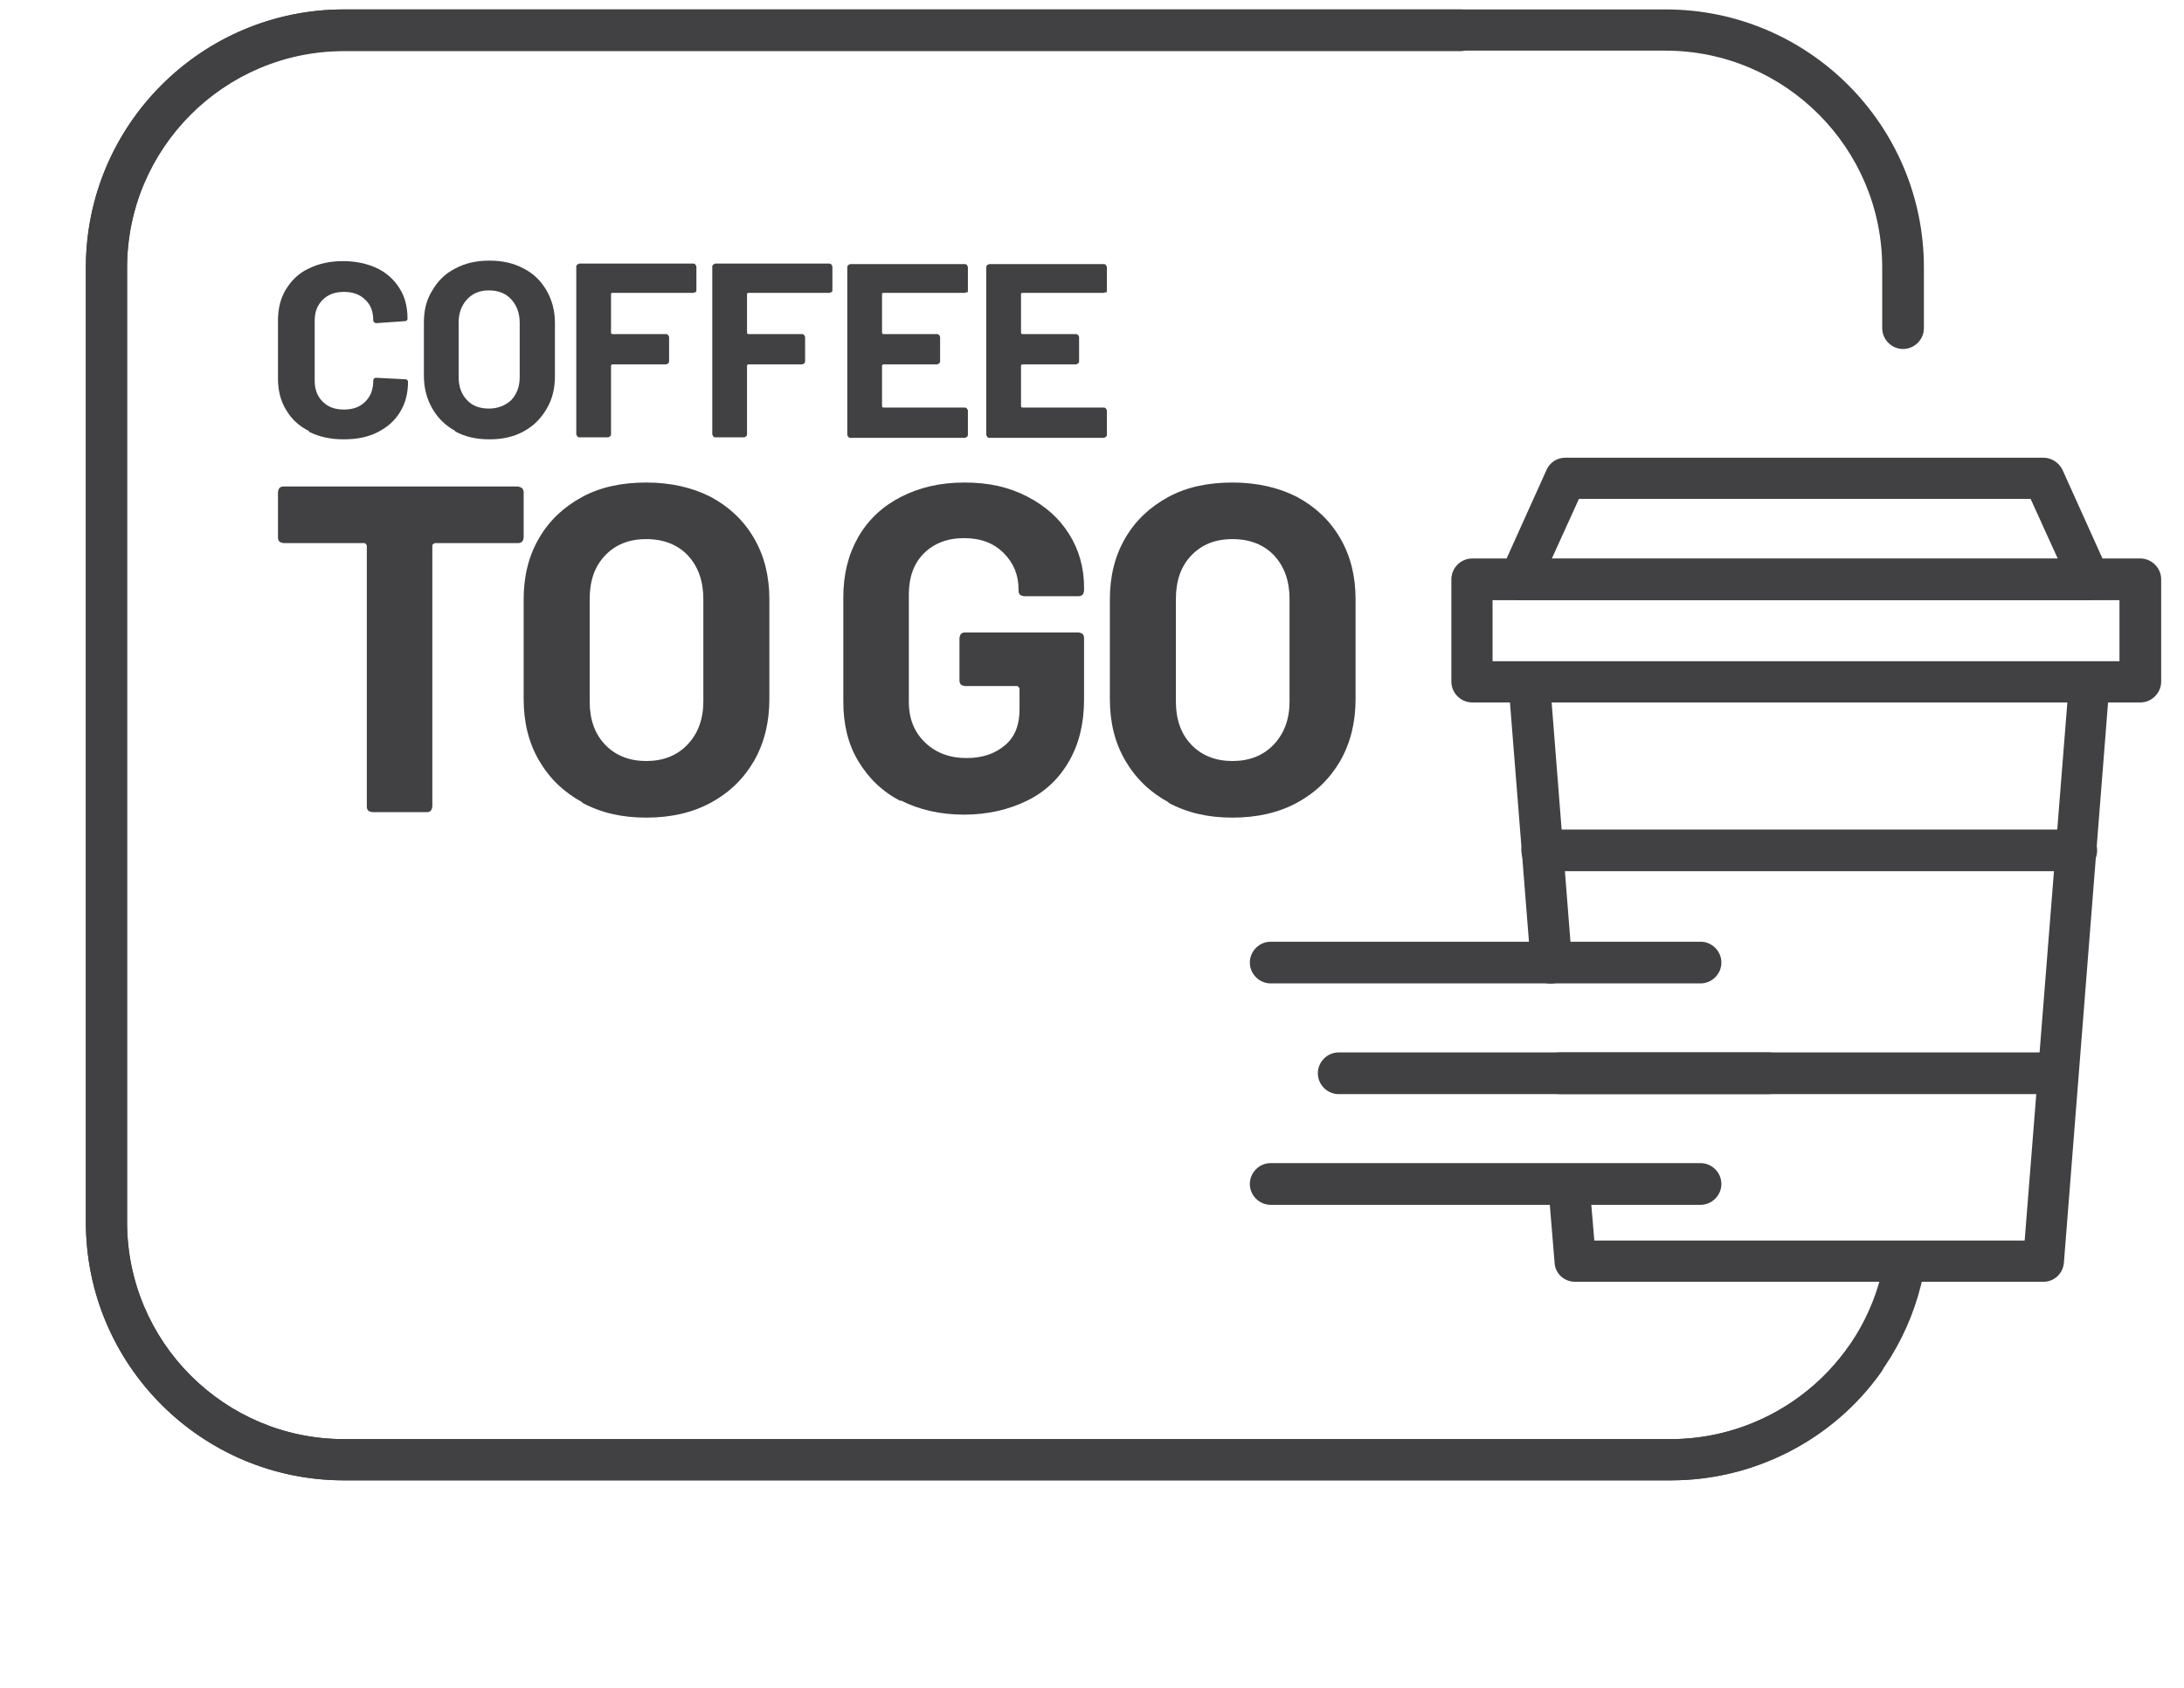 <?xml version="1.0" encoding="UTF-8"?><svg id="Livello_1" xmlns="http://www.w3.org/2000/svg" viewBox="0 0 44 34"><defs><style>.cls-1{fill:#414042;}</style></defs><g><path class="cls-1" d="M6.22,8.68c-.2-.1-.35-.24-.46-.43-.11-.18-.16-.39-.16-.63v-1.16c0-.24,.05-.45,.16-.63,.11-.18,.26-.33,.46-.42,.2-.1,.43-.15,.69-.15s.48,.05,.68,.14c.19,.09,.35,.23,.46,.41,.11,.17,.16,.38,.16,.61,0,.03-.02,.05-.06,.05l-.58,.04h0s-.05-.02-.05-.05c0-.18-.05-.32-.16-.42-.11-.11-.25-.16-.43-.16s-.32,.05-.43,.16c-.11,.11-.16,.25-.16,.42v1.21c0,.17,.05,.31,.16,.42s.25,.16,.43,.16,.32-.05,.43-.16c.11-.11,.16-.25,.16-.42,0-.04,.02-.06,.06-.06l.58,.03s.03,0,.04,.01c.01,.01,.02,.02,.02,.04,0,.23-.05,.43-.16,.61-.11,.18-.26,.31-.46,.41-.2,.1-.42,.14-.68,.14s-.49-.05-.69-.15Z"/><path class="cls-1" d="M9.17,8.68c-.2-.11-.35-.26-.46-.45-.11-.19-.17-.41-.17-.66v-1.07c0-.25,.05-.46,.17-.65,.11-.19,.26-.34,.46-.44,.2-.11,.43-.16,.69-.16s.49,.05,.69,.16c.2,.1,.35,.25,.46,.44,.11,.19,.17,.41,.17,.65v1.07c0,.25-.05,.47-.17,.67s-.26,.34-.46,.45c-.2,.11-.43,.16-.69,.16s-.49-.05-.69-.16Zm1.13-.62c.11-.12,.17-.27,.17-.46v-1.1c0-.19-.06-.35-.17-.47-.11-.12-.26-.18-.45-.18s-.33,.06-.44,.18c-.11,.12-.17,.27-.17,.47v1.1c0,.19,.06,.35,.17,.46,.11,.12,.26,.17,.44,.17s.33-.06,.45-.17Z"/><path class="cls-1" d="M14.01,5.88s-.03,.02-.04,.02h-1.63s-.03,0-.03,.02v.78s0,.03,.03,.03h1.08s.03,0,.04,.02c.01,.01,.02,.03,.02,.04v.49s0,.03-.02,.04-.03,.02-.04,.02h-1.08s-.03,0-.03,.03v1.38s0,.03-.02,.04-.03,.02-.04,.02h-.58s-.03,0-.04-.02-.02-.03-.02-.04v-3.38s0-.03,.02-.04,.03-.02,.04-.02h2.3s.03,0,.04,.02,.02,.03,.02,.04v.48s0,.03-.02,.04Z"/><path class="cls-1" d="M16.75,5.88s-.03,.02-.04,.02h-1.63s-.03,0-.03,.02v.78s0,.03,.03,.03h1.08s.03,0,.04,.02c.01,.01,.02,.03,.02,.04v.49s0,.03-.02,.04-.03,.02-.04,.02h-1.08s-.03,0-.03,.03v1.38s0,.03-.02,.04-.03,.02-.04,.02h-.58s-.03,0-.04-.02-.02-.03-.02-.04v-3.38s0-.03,.02-.04,.03-.02,.04-.02h2.3s.03,0,.04,.02,.02,.03,.02,.04v.48s0,.03-.02,.04Z"/><path class="cls-1" d="M19.48,5.88s-.03,.02-.04,.02h-1.64s-.03,0-.03,.02v.78s0,.03,.03,.03h1.08s.03,0,.04,.02c.01,.01,.02,.03,.02,.04v.49s0,.03-.02,.04-.03,.02-.04,.02h-1.08s-.03,0-.03,.03v.81s0,.03,.03,.03h1.64s.03,0,.04,.02,.02,.03,.02,.04v.49s0,.03-.02,.04-.03,.02-.04,.02h-2.31s-.03,0-.04-.02-.02-.03-.02-.04v-3.38s0-.03,.02-.04,.03-.02,.04-.02h2.31s.03,0,.04,.02,.02,.03,.02,.04v.48s0,.03-.02,.04Z"/><path class="cls-1" d="M22.28,5.88s-.03,.02-.04,.02h-1.64s-.03,0-.03,.02v.78s0,.03,.03,.03h1.08s.03,0,.04,.02c.01,.01,.02,.03,.02,.04v.49s0,.03-.02,.04-.03,.02-.04,.02h-1.08s-.03,0-.03,.03v.81s0,.03,.03,.03h1.64s.03,0,.04,.02,.02,.03,.02,.04v.49s0,.03-.02,.04-.03,.02-.04,.02h-2.31s-.03,0-.04-.02-.02-.03-.02-.04v-3.38s0-.03,.02-.04,.03-.02,.04-.02h2.31s.03,0,.04,.02,.02,.03,.02,.04v.48s0,.03-.02,.04Z"/></g><g><path class="cls-1" d="M10.52,9.83s.03,.05,.03,.08v.92s-.01,.06-.03,.08-.05,.03-.08,.03h-1.68s-.05,.02-.05,.05v5.26s-.01,.06-.03,.08c-.02,.02-.05,.03-.08,.03h-1.1s-.06-.01-.08-.03c-.02-.02-.03-.05-.03-.08v-5.26s-.02-.05-.05-.05h-1.63s-.06-.01-.08-.03-.03-.05-.03-.08v-.92s.01-.06,.03-.08c.02-.02,.05-.03,.08-.03h4.72s.06,.01,.08,.03Z"/><path class="cls-1" d="M11.73,16.16c-.37-.2-.66-.48-.87-.84s-.31-.77-.31-1.24v-2.01c0-.46,.1-.87,.31-1.23,.21-.36,.5-.63,.87-.83,.37-.2,.8-.29,1.29-.29s.93,.1,1.3,.29c.37,.2,.66,.47,.87,.83,.21,.36,.31,.77,.31,1.23v2.01c0,.47-.1,.88-.31,1.25-.21,.36-.5,.64-.87,.84-.37,.2-.8,.3-1.3,.3s-.92-.1-1.29-.3Zm2.12-1.16c.21-.22,.32-.51,.32-.87v-2.06c0-.36-.1-.65-.31-.88-.21-.22-.49-.33-.84-.33s-.62,.11-.83,.33c-.21,.22-.31,.51-.31,.88v2.06c0,.36,.1,.65,.31,.87,.21,.22,.49,.33,.83,.33s.62-.11,.83-.33Z"/><g><path class="cls-1" d="M18.15,16.14c-.37-.19-.65-.46-.86-.81s-.3-.75-.3-1.2v-2.1c0-.46,.1-.86,.3-1.21s.49-.62,.86-.81c.37-.19,.79-.29,1.28-.29s.89,.09,1.26,.28c.37,.19,.65,.44,.85,.76,.2,.32,.3,.68,.3,1.07v.07s-.01,.06-.03,.08-.05,.03-.08,.03h-1.1s-.06-.01-.08-.03-.03-.05-.03-.08v-.03c0-.29-.1-.53-.3-.73-.2-.2-.46-.3-.8-.3s-.61,.11-.81,.31-.3,.48-.3,.82v2.17c0,.34,.11,.61,.33,.82,.22,.21,.5,.31,.83,.31s.58-.09,.78-.26,.29-.41,.29-.72v-.42s-.02-.05-.05-.05h-1.05s-.06-.01-.08-.03c-.02-.02-.03-.05-.03-.08v-.86s.01-.06,.03-.08,.05-.03,.08-.03h2.29s.06,.01,.08,.03,.03,.05,.03,.08v1.24c0,.48-.1,.89-.3,1.24-.2,.35-.48,.62-.85,.8s-.79,.28-1.27,.28-.91-.1-1.28-.29Z"/><path class="cls-1" d="M23.54,16.16c-.37-.2-.66-.48-.87-.84s-.31-.77-.31-1.24v-2.01c0-.46,.1-.87,.31-1.23,.21-.36,.5-.63,.87-.83,.37-.2,.8-.29,1.29-.29s.93,.1,1.3,.29c.37,.2,.66,.47,.87,.83,.21,.36,.31,.77,.31,1.23v2.01c0,.47-.1,.88-.31,1.25-.21,.36-.5,.64-.87,.84-.37,.2-.8,.3-1.3,.3s-.92-.1-1.29-.3Zm2.12-1.16c.21-.22,.32-.51,.32-.87v-2.06c0-.36-.1-.65-.31-.88-.21-.22-.49-.33-.84-.33s-.62,.11-.83,.33c-.21,.22-.31,.51-.31,.88v2.06c0,.36,.1,.65,.31,.87,.21,.22,.49,.33,.83,.33s.62-.11,.83-.33Z"/></g></g><path class="cls-1" d="M33.66,29.82H6.93c-2.87,0-5.2-2.33-5.2-5.2V5.39C1.73,2.52,4.06,.19,6.93,.19H29.42c.23,0,.42,.19,.42,.42s-.19,.42-.42,.42H6.93c-2.41,0-4.37,1.96-4.37,4.37V24.62c0,2.41,1.96,4.37,4.37,4.37h26.73c1.41,0,2.74-.69,3.56-1.83,.13-.19,.39-.23,.58-.1,.19,.13,.23,.39,.1,.58-.97,1.37-2.56,2.18-4.23,2.18Z"/><path class="cls-1" d="M33.66,29.82H6.93c-2.87,0-5.2-2.33-5.2-5.2V5.39C1.73,2.52,4.06,.19,6.93,.19h26.63c2.87,0,5.2,2.33,5.2,5.2v1.22c0,.23-.19,.42-.42,.42s-.42-.19-.42-.42v-1.22c0-2.41-1.96-4.37-4.37-4.37H6.93c-2.41,0-4.37,1.96-4.37,4.37V24.62c0,2.41,1.96,4.37,4.37,4.37h26.73c2.07,0,3.87-1.47,4.28-3.49,.05-.22,.27-.37,.49-.32,.22,.05,.37,.26,.32,.49-.49,2.41-2.63,4.15-5.09,4.15Z"/><g><path class="cls-1" d="M43.12,14.15h-13.46c-.23,0-.42-.19-.42-.42v-2.06c0-.23,.19-.42,.42-.42h13.46c.23,0,.42,.19,.42,.42v2.06c0,.23-.19,.42-.42,.42Zm-13.05-.83h12.63v-1.23h-12.63v1.23Z"/><path class="cls-1" d="M41.17,25.82h-9.44c-.22,0-.4-.17-.41-.38l-.11-1.33c-.02-.23,.15-.43,.38-.45,.25-.01,.43,.15,.45,.38l.08,.95h8.67l.86-10.84h-10.39l.41,5.21c.02,.23-.15,.43-.38,.45-.25,.03-.43-.15-.45-.38l-.45-5.66c0-.12,.03-.23,.11-.31,.08-.09,.19-.13,.3-.13h11.29c.12,0,.23,.05,.3,.13,.08,.08,.12,.2,.11,.31l-.92,11.67c-.02,.22-.2,.38-.41,.38Z"/><path class="cls-1" d="M42.1,12.09h-11.48c-.14,0-.27-.07-.35-.19-.08-.12-.09-.27-.03-.4l.92-2.04c.07-.15,.21-.24,.38-.24h9.63c.16,0,.31,.1,.38,.24l.92,2.04c.06,.13,.05,.28-.03,.4-.08,.12-.21,.19-.35,.19Zm-10.83-.83h10.19l-.55-1.21h-9.1l-.55,1.21Z"/><path class="cls-1" d="M41.83,17.55h-10.76c-.23,0-.42-.19-.42-.42s.19-.42,.42-.42h10.76c.23,0,.42,.19,.42,.42s-.19,.42-.42,.42Z"/><path class="cls-1" d="M41.45,22.04h-10.02c-.23,0-.42-.19-.42-.42s.19-.42,.42-.42h10.02c.23,0,.42,.19,.42,.42s-.19,.42-.42,.42Z"/></g><path class="cls-1" d="M34.26,19.81h-8.66c-.23,0-.42-.19-.42-.42s.19-.42,.42-.42h8.66c.23,0,.42,.19,.42,.42s-.19,.42-.42,.42Z"/><path class="cls-1" d="M35.63,22.04h-8.66c-.23,0-.42-.19-.42-.42s.19-.42,.42-.42h8.66c.23,0,.42,.19,.42,.42s-.19,.42-.42,.42Z"/><path class="cls-1" d="M34.26,24.27h-8.66c-.23,0-.42-.19-.42-.42s.19-.42,.42-.42h8.66c.23,0,.42,.19,.42,.42s-.19,.42-.42,.42Z"/></svg>